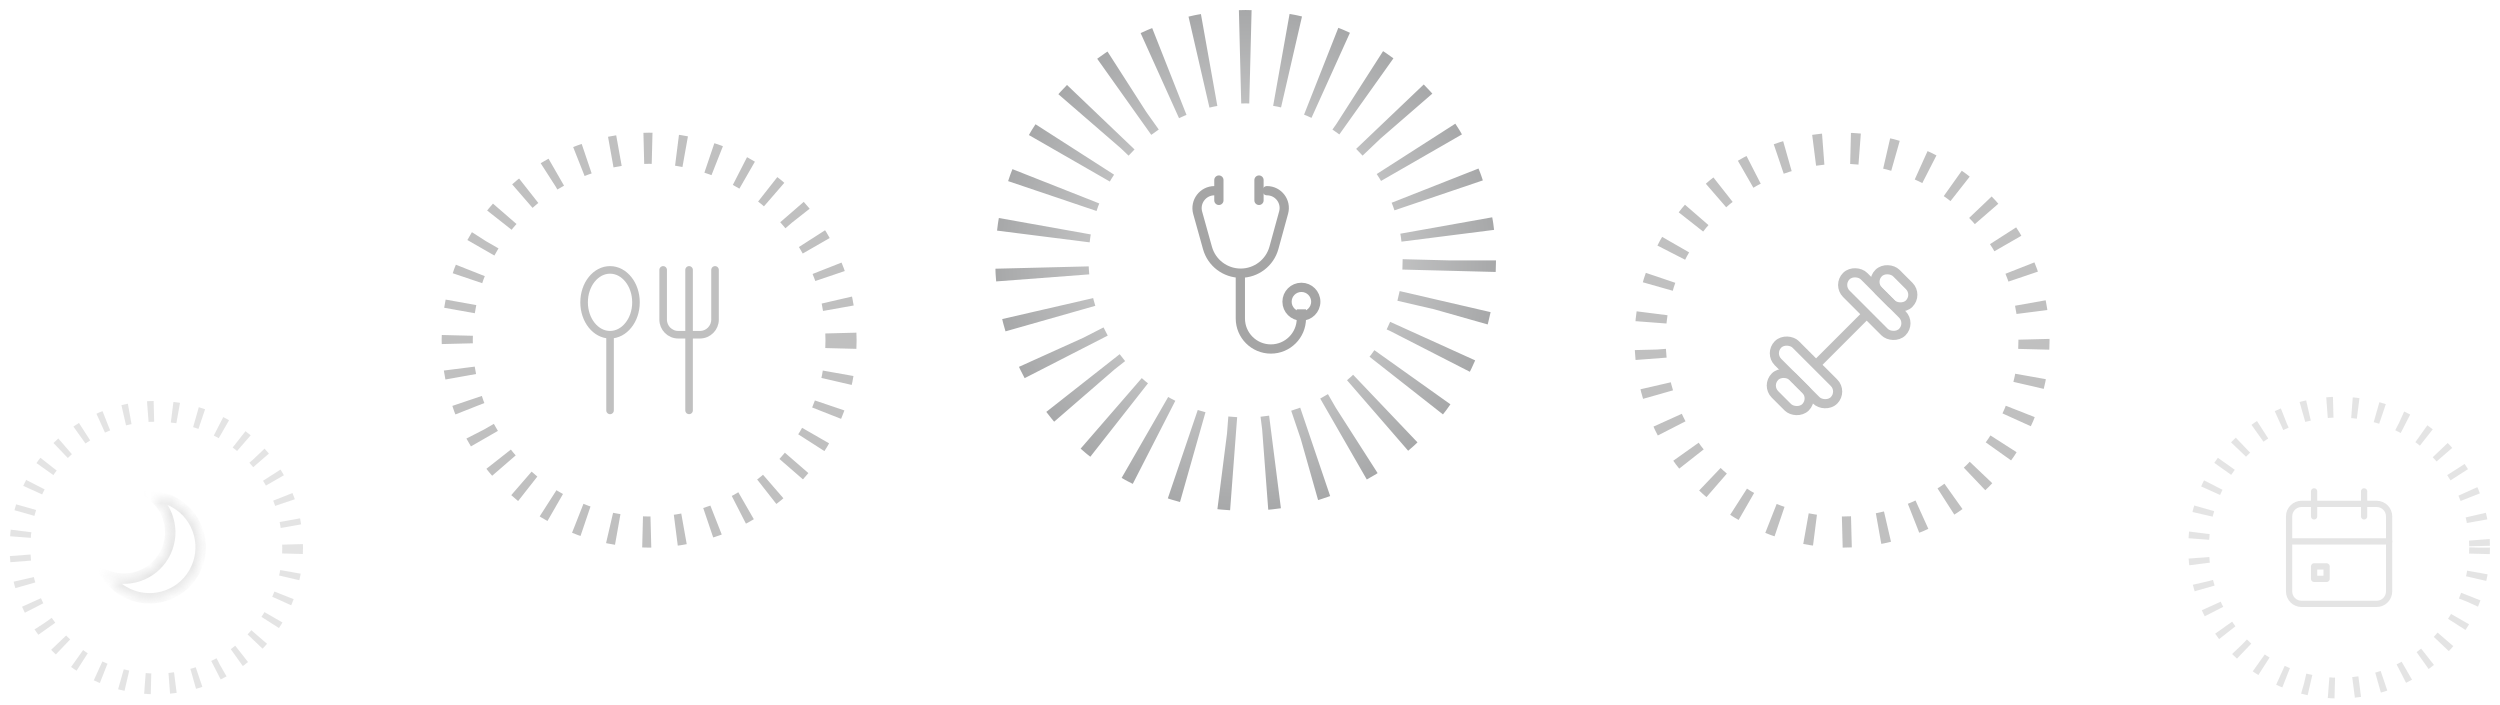 <?xml version="1.0" encoding="UTF-8"?> <svg xmlns="http://www.w3.org/2000/svg" width="241" height="68" viewBox="0 0 241 68" fill="none"><circle cx="120.077" cy="25.102" r="19.636" stroke="url(#paint0_angular_6734_14482)" stroke-width="9" stroke-dasharray="1 3"></circle><g clip-path="url(#clip0_6734_14482)"><path d="M117.078 18.383V18.383C115.964 18.383 115.158 19.445 115.457 20.518L116.401 23.903C116.801 25.34 118.11 26.334 119.602 26.334V26.334C121.098 26.334 122.41 25.334 122.807 23.891L123.741 20.489C124.032 19.429 123.235 18.383 122.135 18.383V18.383" stroke="#A5A5A5" stroke-width="0.892" stroke-linecap="round"></path><path d="M119.57 26.021L119.57 30.702C119.57 32.327 120.887 33.644 122.512 33.644V33.644C124.136 33.644 125.453 32.327 125.453 30.702V29.819" stroke="#A5A5A5" stroke-width="0.892"></path><path d="M126.84 29.085C126.84 29.85 126.22 30.47 125.455 30.47C124.69 30.47 124.07 29.85 124.07 29.085C124.07 28.32 124.69 27.7 125.455 27.7C126.22 27.7 126.84 28.32 126.84 29.085Z" stroke="#A5A5A5" stroke-width="0.892"></path><path d="M117.5 17.357V19.317" stroke="#A5A5A5" stroke-width="0.892" stroke-linecap="round"></path><path d="M121.367 17.357V19.317" stroke="#A5A5A5" stroke-width="0.892" stroke-linecap="round"></path></g><g opacity="0.7"><circle cx="62.576" cy="32.791" r="18.5" stroke="#A5A5A5" stroke-width="3" stroke-dasharray="0.8 2.41"></circle><g clip-path="url(#clip1_6734_14482)"><path d="M58.807 32.268C60.188 32.268 61.308 30.869 61.308 29.143C61.308 27.417 60.188 26.018 58.807 26.018C57.427 26.018 56.307 27.417 56.307 29.143C56.307 30.869 57.427 32.268 58.807 32.268Z" stroke="#A5A5A5" stroke-width="0.73" stroke-linecap="round" stroke-linejoin="round"></path><path d="M58.809 32.27V39.563" stroke="#A5A5A5" stroke-width="0.73" stroke-linecap="round" stroke-linejoin="round"></path><path d="M66.427 26.018V39.56" stroke="#A5A5A5" stroke-width="0.73" stroke-linecap="round" stroke-linejoin="round"></path><path d="M63.927 26.018V30.809C63.927 31.615 64.581 32.268 65.387 32.268H67.469C68.275 32.268 68.929 31.615 68.929 30.809V26.018" stroke="#A5A5A5" stroke-width="0.73" stroke-linecap="round" stroke-linejoin="round"></path></g></g><g opacity="0.7"><circle cx="177.576" cy="32.791" r="18.5" stroke="#A5A5A5" stroke-width="3" stroke-dasharray="0.88 2.64"></circle><g clip-path="url(#clip2_6734_14482)"><path d="M175.253 34.983L179.818 30.418" stroke="#A5A5A5" stroke-width="0.881"></path><rect width="2.41" height="7.632" rx="1.205" transform="matrix(0.707 -0.707 0.707 0.707 170.549 34.054)" stroke="#A5A5A5" stroke-width="0.881"></rect><rect width="2.41" height="4.167" rx="1.205" transform="matrix(0.707 -0.707 0.707 0.707 170.255 37.166)" stroke="#A5A5A5" stroke-width="0.881"></rect><rect width="2.41" height="4.167" rx="1.205" transform="matrix(0.707 -0.707 0.707 0.707 180.246 27.175)" stroke="#A5A5A5" stroke-width="0.881"></rect><rect width="2.41" height="7.632" rx="1.205" transform="matrix(0.707 -0.707 0.707 0.707 177.132 27.47)" stroke="#A5A5A5" stroke-width="0.881"></rect></g></g><g opacity="0.3"><circle cx="15.069" cy="52.79" r="13.14" stroke="#A5A5A5" stroke-width="2" stroke-dasharray="0.59 1.76"></circle><mask id="path-19-inside-1_6734_14482" fill="white"><path fill-rule="evenodd" clip-rule="evenodd" d="M11.943 57.011C14.296 58.378 17.311 57.579 18.678 55.227C20.045 52.874 19.246 49.859 16.894 48.492C16.215 48.098 15.481 47.883 14.747 47.835C16.44 49.195 16.931 51.624 15.807 53.558C14.683 55.493 12.329 56.269 10.309 55.471C10.715 56.084 11.264 56.616 11.943 57.011Z"></path></mask><path d="M14.747 47.835L14.78 47.334L13.192 47.229L14.433 48.226L14.747 47.835ZM10.309 55.471L10.494 55.004L9.013 54.419L9.891 55.747L10.309 55.471ZM18.244 54.975C17.016 57.088 14.308 57.805 12.195 56.577L11.691 57.445C14.283 58.951 17.606 58.071 19.112 55.479L18.244 54.975ZM16.642 48.926C18.755 50.154 19.472 52.862 18.244 54.975L19.112 55.479C20.618 52.887 19.738 49.565 17.146 48.058L16.642 48.926ZM14.714 48.336C15.372 48.379 16.031 48.571 16.642 48.926L17.146 48.058C16.399 47.624 15.589 47.388 14.78 47.334L14.714 48.336ZM14.433 48.226C15.935 49.433 16.371 51.589 15.373 53.306L16.241 53.81C17.492 51.658 16.945 48.957 15.061 47.444L14.433 48.226ZM15.373 53.306C14.376 55.023 12.286 55.712 10.494 55.004L10.125 55.938C12.372 56.825 14.99 55.963 16.241 53.81L15.373 53.306ZM12.195 56.577C11.585 56.222 11.092 55.745 10.728 55.194L9.891 55.747C10.338 56.424 10.944 57.011 11.691 57.445L12.195 56.577Z" fill="#A5A5A5" mask="url(#path-19-inside-1_6734_14482)"></path></g><g opacity="0.3"><circle cx="225.489" cy="52.791" r="13.544" stroke="#A5A5A5" stroke-width="2" stroke-dasharray="0.6 1.81"></circle><g clip-path="url(#clip3_6734_14482)"><path d="M229.105 48.573H221.874C221.208 48.573 220.669 49.113 220.669 49.778V57.01C220.669 57.675 221.208 58.215 221.874 58.215H229.105C229.771 58.215 230.31 57.675 230.31 57.01V49.778C230.31 49.113 229.771 48.573 229.105 48.573Z" stroke="#A5A5A5" stroke-width="0.603" stroke-linecap="round" stroke-linejoin="round"></path><path d="M227.9 47.368V49.779" stroke="#A5A5A5" stroke-width="0.603" stroke-linecap="round" stroke-linejoin="round"></path><path d="M223.079 47.368V49.779" stroke="#A5A5A5" stroke-width="0.603" stroke-linecap="round" stroke-linejoin="round"></path><path d="M220.669 52.189H230.31" stroke="#A5A5A5" stroke-width="0.603" stroke-linecap="round" stroke-linejoin="round"></path><path d="M224.284 54.599H223.079V55.804H224.284V54.599Z" stroke="#A5A5A5" stroke-width="0.603" stroke-linecap="round" stroke-linejoin="round"></path></g></g><defs><radialGradient id="paint0_angular_6734_14482" cx="0" cy="0" r="1" gradientUnits="userSpaceOnUse" gradientTransform="translate(120.077 25.102) rotate(90) scale(24.136)"><stop stop-color="#F8F8F8" stop-opacity="0"></stop><stop offset="0.23" stop-color="#DADADA"></stop><stop offset="1" stop-color="#A7A8A9"></stop></radialGradient><clipPath id="clip0_6734_14482"><rect width="20" height="20" fill="white" transform="translate(110.077 15.102)"></rect></clipPath><clipPath id="clip1_6734_14482"><rect width="16.573" height="16.573" fill="white" transform="translate(54.289 24.504)"></rect></clipPath><clipPath id="clip2_6734_14482"><rect width="16.573" height="16.573" fill="white" transform="translate(169.289 24.506)"></rect></clipPath><clipPath id="clip3_6734_14482"><rect width="14.462" height="14.462" fill="white" transform="translate(218.259 45.56)"></rect></clipPath></defs></svg> 